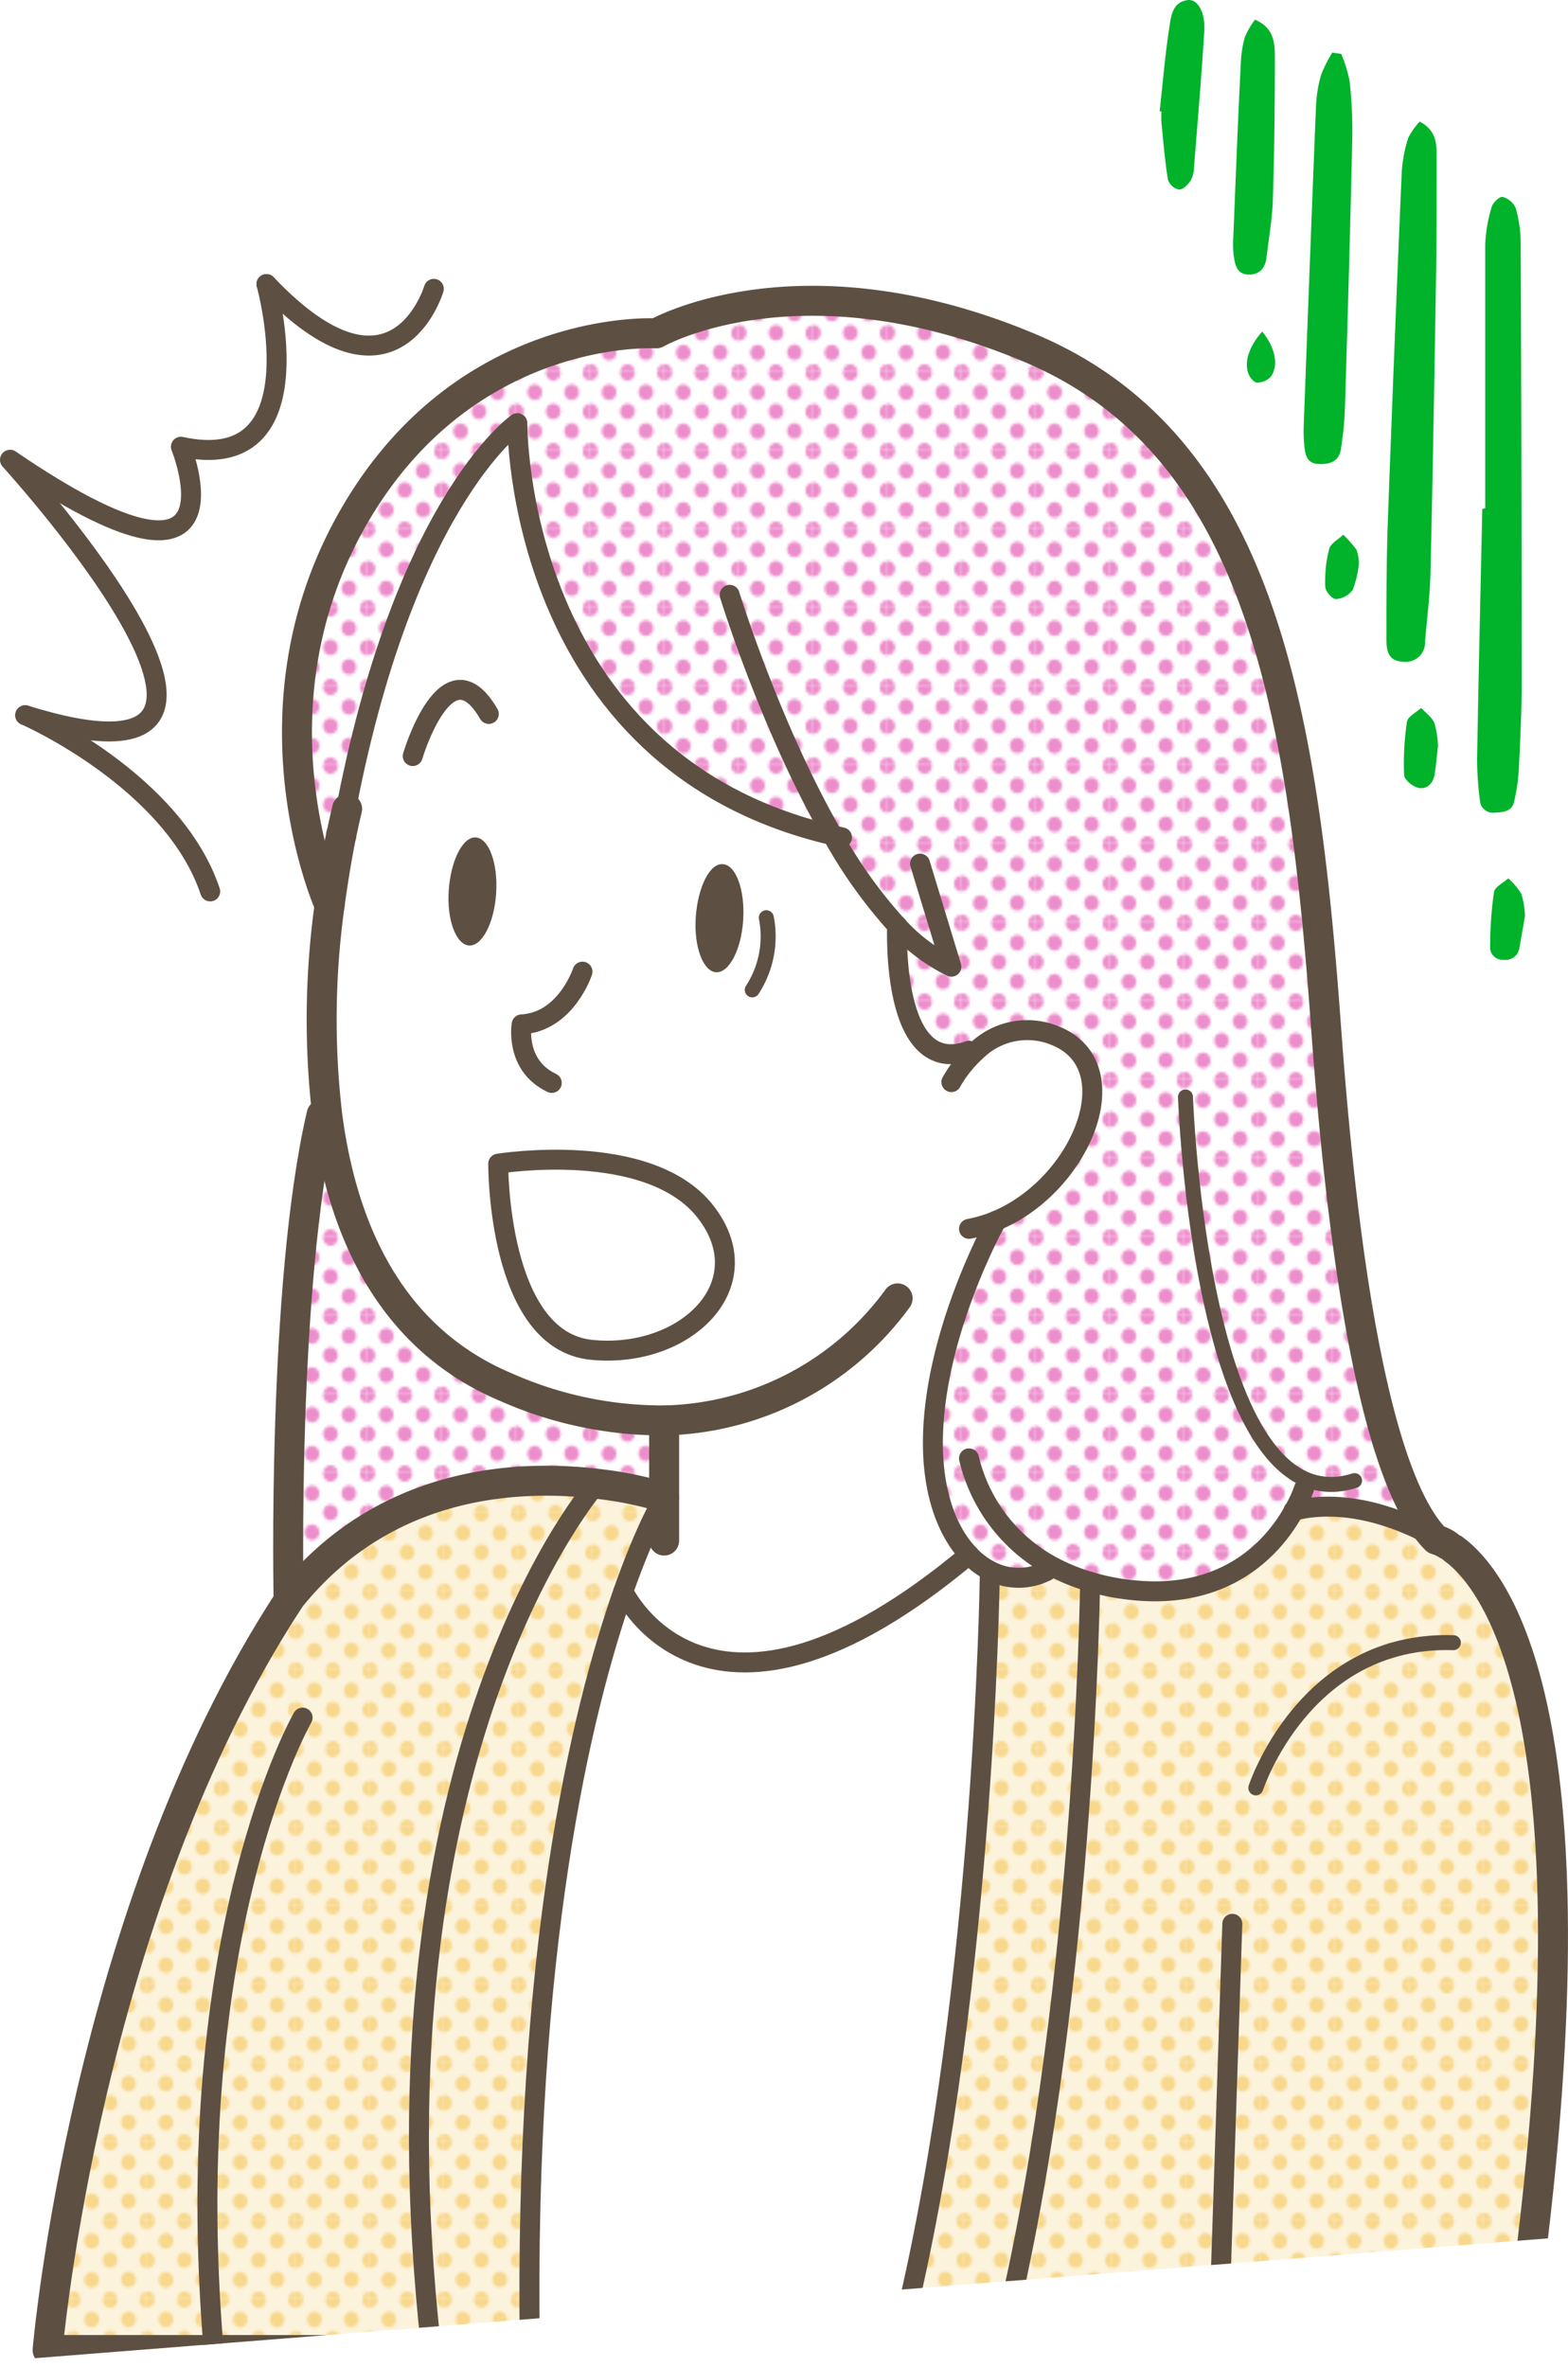 <svg xmlns="http://www.w3.org/2000/svg" xmlns:xlink="http://www.w3.org/1999/xlink" viewBox="0 0 208.19 314.24"><defs><style>.cls-1,.cls-11,.cls-12,.cls-13{fill:none;}.cls-2{fill:#f8d88d;}.cls-3{fill:#ed8ecc;}.cls-4{fill:#00b32b;}.cls-5{clip-path:url(#clip-path);}.cls-6{fill:#fff;}.cls-7{fill:#fbe8bc;opacity:0.5;}.cls-8{fill:url(#新規パターンスウォッチ_13);}.cls-9{fill:url(#新規パターンスウォッチ_4);}.cls-10{fill:#5d5042;}.cls-11,.cls-12,.cls-13{stroke:#5d5042;stroke-linecap:round;stroke-linejoin:round;}.cls-11{stroke-width:3.98px;}.cls-12{stroke-width:2.65px;}.cls-13{stroke-width:1.99px;}</style><clipPath id="clip-path" transform="translate(-53.12 -36.29)"><polygon class="cls-1" points="213.03 0 0 43.27 46.18 350.24 268.82 332.61 259.32 77.3 213.03 0"/></clipPath><pattern id="新規パターンスウォッチ_13" data-name="新規パターンスウォッチ 13" width="28.8" height="28.8" patternTransform="translate(3.68 7.47) scale(0.34 0.36)" patternUnits="userSpaceOnUse" viewBox="0 0 28.8 28.8"><rect class="cls-1" width="28.8" height="28.8"/><path class="cls-2" d="M28.8,31.79a2.88,2.88,0,1,0-2.88-2.88A2.88,2.88,0,0,0,28.8,31.79Z"/><path class="cls-2" d="M14.4,31.79a2.88,2.88,0,1,0-2.88-2.88A2.88,2.88,0,0,0,14.4,31.79Z"/><path class="cls-2" d="M28.8,17.39a2.88,2.88,0,1,0-2.88-2.88A2.88,2.88,0,0,0,28.8,17.39Z"/><path class="cls-2" d="M14.4,17.28a2.88,2.88,0,1,0-2.88-2.88A2.88,2.88,0,0,0,14.4,17.28Z"/><path class="cls-2" d="M7.2,24.59a2.88,2.88,0,1,0-2.88-2.88A2.88,2.88,0,0,0,7.2,24.59Z"/><path class="cls-2" d="M21.6,24.48a2.88,2.88,0,1,0-2.88-2.88A2.88,2.88,0,0,0,21.6,24.48Z"/><path class="cls-2" d="M7.2,10.19A2.88,2.88,0,1,0,4.32,7.31,2.88,2.88,0,0,0,7.2,10.19Z"/><path class="cls-2" d="M21.6,10.19a2.88,2.88,0,1,0-2.88-2.88A2.88,2.88,0,0,0,21.6,10.19Z"/><path class="cls-2" d="M0,31.68a2.79,2.79,0,0,0,2.88-2.77,3,3,0,0,0-2.88-3,2.88,2.88,0,0,0,0,5.76Z"/><path class="cls-2" d="M0,17.28A2.88,2.88,0,0,0,2.88,14.4,2.88,2.88,0,0,0,0,11.52,3.09,3.09,0,0,0-2.88,14.4,2.88,2.88,0,0,0,0,17.28Z"/><path class="cls-2" d="M28.8,3A2.88,2.88,0,0,0,31.68.11a2.88,2.88,0,0,0-5.76,0A2.88,2.88,0,0,0,28.8,3Z"/><path class="cls-2" d="M14.4,3A2.88,2.88,0,0,0,17.28.11a2.88,2.88,0,0,0-5.76,0A2.88,2.88,0,0,0,14.4,3Z"/><path class="cls-2" d="M0,2.88A2.88,2.88,0,0,0,2.88,0,3.09,3.09,0,0,0,0-2.88,2.88,2.88,0,0,0-2.88,0,2.88,2.88,0,0,0,0,2.88Z"/></pattern><pattern id="新規パターンスウォッチ_4" data-name="新規パターンスウォッチ 4" width="28.8" height="28.8" patternTransform="translate(13.22 2.2) scale(0.34 0.36)" patternUnits="userSpaceOnUse" viewBox="0 0 28.8 28.8"><rect class="cls-1" width="28.8" height="28.8"/><path class="cls-3" d="M28.8,31.79a2.88,2.88,0,1,0-2.88-2.88A2.88,2.88,0,0,0,28.8,31.79Z"/><path class="cls-3" d="M14.4,31.79a2.88,2.88,0,1,0-2.88-2.88A2.88,2.88,0,0,0,14.4,31.79Z"/><path class="cls-3" d="M28.8,17.39a2.88,2.88,0,1,0-2.88-2.88A2.88,2.88,0,0,0,28.8,17.39Z"/><path class="cls-3" d="M14.4,17.28a2.88,2.88,0,1,0-2.88-2.88A2.88,2.88,0,0,0,14.4,17.28Z"/><path class="cls-3" d="M7.2,24.59a2.88,2.88,0,1,0-2.88-2.88A2.88,2.88,0,0,0,7.2,24.59Z"/><path class="cls-3" d="M21.6,24.48a2.88,2.88,0,1,0-2.88-2.88A2.88,2.88,0,0,0,21.6,24.48Z"/><path class="cls-3" d="M7.2,10.19A2.88,2.88,0,1,0,4.32,7.31,2.88,2.88,0,0,0,7.2,10.19Z"/><path class="cls-3" d="M21.6,10.19a2.88,2.88,0,1,0-2.88-2.88A2.88,2.88,0,0,0,21.6,10.19Z"/><path class="cls-3" d="M0,31.68a2.79,2.79,0,0,0,2.88-2.77,3,3,0,0,0-2.88-3,2.88,2.88,0,0,0,0,5.76Z"/><path class="cls-3" d="M0,17.28A2.88,2.88,0,0,0,2.88,14.4,2.88,2.88,0,0,0,0,11.52,3.09,3.09,0,0,0-2.88,14.4,2.88,2.88,0,0,0,0,17.28Z"/><path class="cls-3" d="M28.8,3A2.88,2.88,0,0,0,31.68.11a2.88,2.88,0,0,0-5.76,0A2.88,2.88,0,0,0,28.8,3Z"/><path class="cls-3" d="M14.4,3A2.88,2.88,0,0,0,17.28.11a2.88,2.88,0,0,0-5.76,0A2.88,2.88,0,0,0,14.4,3Z"/><path class="cls-3" d="M0,2.88A2.88,2.88,0,0,0,2.88,0,3.09,3.09,0,0,0,0-2.88,2.88,2.88,0,0,0-2.88,0,2.88,2.88,0,0,0,0,2.88Z"/></pattern></defs><g id="レイヤー_2" data-name="レイヤー 2"><g id="イラスト"><path class="cls-4" d="M250.32,103.75c0-11.68,0-23.36,0-35a19.93,19.93,0,0,1,.86-5c.15-.56,1.06-1.41,1.45-1.32a2.66,2.66,0,0,1,1.73,1.46,17.1,17.1,0,0,1,.67,4.66q.12,29.21.13,58.41c0,3.89-.2,7.79-.39,11.68a25.48,25.48,0,0,1-.6,4c-.28,1.4-1.44,1.46-2.56,1.52a1.74,1.74,0,0,1-2-1.65,43.26,43.26,0,0,1-.37-5.45c.19-11.07.45-22.14.69-33.22Z" transform="translate(-53.12 -36.29)"/><path class="cls-4" d="M241.63,52.43c2.18,1.18,2.24,2.87,2.24,4.58,0,5.59,0,11.18-.09,16.76-.21,12.88-.43,25.75-.73,38.62-.07,3-.46,6-.72,9.07a2.55,2.55,0,0,1-2.8,2.67c-2.12,0-2.33-1.52-2.33-3,0-5.22,0-10.45.19-15.66q.84-23.13,1.84-46.23a18.82,18.82,0,0,1,.86-4.63A9.07,9.07,0,0,1,241.63,52.43Z" transform="translate(-53.12 -36.29)"/><path class="cls-4" d="M231.21,43.45a19.2,19.2,0,0,1,1.11,3.63,60.81,60.81,0,0,1,.35,7.63q-.42,18.21-1,36.41a46.42,46.42,0,0,1-.5,4.71c-.22,1.68-1.39,2.1-2.89,2.06s-1.82-1-1.95-2.18a20.18,20.18,0,0,1-.11-2.91q.78-21.1,1.62-42.22a18.44,18.44,0,0,1,.67-4.31,17.21,17.21,0,0,1,1.51-3Z" transform="translate(-53.12 -36.29)"/><path class="cls-4" d="M219.75,38.9c2.59,1.11,2.63,3.19,2.64,5.06,0,6.29-.07,12.6-.27,18.89-.08,2.53-.54,5.05-.83,7.58-.16,1.37-.84,2.29-2.3,2.31-1.66,0-1.88-1.27-2.06-2.49a12.09,12.09,0,0,1-.07-2.17c.31-7.75.61-15.5,1-23.24a15.41,15.41,0,0,1,.53-3.59A10.8,10.8,0,0,1,219.75,38.9Z" transform="translate(-53.12 -36.29)"/><path class="cls-4" d="M207.09,51.07c.42-3.74.72-7.5,1.3-11.21.22-1.45.4-3.34,2.49-3.56,1.25-.14,2.29,1.64,2.14,4.07-.37,6.06-.89,12.12-1.37,18.17a3.57,3.57,0,0,1-.45,1.74c-.37.53-1,1.2-1.56,1.17a2,2,0,0,1-1.45-1.31c-.4-2.51-.61-5.06-.86-7.59a14.2,14.2,0,0,1,0-1.46Z" transform="translate(-53.12 -36.29)"/><path class="cls-4" d="M255.6,157.88c-.24,1.37-.48,2.79-.74,4.22a1.83,1.83,0,0,1-2.07,1.59,1.66,1.66,0,0,1-1.82-1.82,51.65,51.65,0,0,1,.51-7.15c.11-.7,1.24-1.23,1.9-1.84a9.34,9.34,0,0,1,1.74,2.07A11.81,11.81,0,0,1,255.6,157.88Z" transform="translate(-53.12 -36.29)"/><path class="cls-4" d="M244.05,135.34c-.16,1.33-.26,2.53-.44,3.71s-1,2.09-2.21,1.81c-.74-.17-1.82-1.07-1.85-1.68a37.35,37.35,0,0,1,.38-7.09c.11-.69,1.23-1.23,1.89-1.83.6.67,1.44,1.24,1.75,2A12.49,12.49,0,0,1,244.05,135.34Z" transform="translate(-53.12 -36.29)"/><path class="cls-4" d="M233.54,111.11a13.1,13.1,0,0,1-.81,3.48,3,3,0,0,1-2.25,1.22c-.48,0-1.38-1-1.4-1.65a17.16,17.16,0,0,1,.52-5c.2-.75,1.22-1.27,1.87-1.89a15.84,15.84,0,0,1,1.76,2A5.38,5.38,0,0,1,233.54,111.11Z" transform="translate(-53.12 -36.29)"/><path class="cls-4" d="M220.71,80.3c1.75,2.15,2.22,4.53,1.13,6a2.49,2.49,0,0,1-1.83.78c-.39,0-.95-.69-1.13-1.18C218.28,84.28,219,82.23,220.71,80.3Z" transform="translate(-53.12 -36.29)"/><g class="cls-5"><path class="cls-6" d="M214.88,348.24h-29c11.27-44.32,12-101.56,12-101.56l.11-.38a29.46,29.46,0,0,0,4.9,1c13.25,1.64,19.55-6,22-10.47,7.34-1.79,14.65,1.31,18.46,3.39l.43.45a5.58,5.58,0,0,1,1.53.71c.5.32.77.52.77.52,6,4.38,20.7,23.8,8.58,106.35Z" transform="translate(-53.12 -36.29)"/><path class="cls-7" d="M214.88,348.24h-29c11.27-44.32,12-101.56,12-101.56l.11-.38a29.46,29.46,0,0,0,4.9,1c13.25,1.64,19.55-6,22-10.47,7.34-1.79,14.65,1.31,18.46,3.39l.43.45a5.58,5.58,0,0,1,1.53.71c.5.32.77.52.77.52,6,4.38,20.7,23.8,8.58,106.35Z" transform="translate(-53.12 -36.29)"/><path class="cls-8" d="M214.88,348.24h-29c11.27-44.32,12-101.56,12-101.56l.11-.38a29.46,29.46,0,0,0,4.9,1c13.25,1.64,19.55-6,22-10.47,7.34-1.79,14.65,1.31,18.46,3.39l.43.45a5.58,5.58,0,0,1,1.53.71c.5.32.77.52.77.52,6,4.38,20.7,23.8,8.58,106.35Z" transform="translate(-53.12 -36.29)"/><path class="cls-6" d="M224.9,236.82c-2.49,4.45-8.79,12.11-22,10.47a29.46,29.46,0,0,1-4.9-1,25.55,25.55,0,0,1-5.63-2.36l-.25.87a8.1,8.1,0,0,1-7,.24,10,10,0,0,1-3.34-2.39c-2.92-3-4.92-8.34-4.79-15.47.25-14.31,8.43-28.87,8.43-28.87,11.39-4.78,17.82-20.71,7.65-24.61a9.67,9.67,0,0,0-10.35,2.11l-.94,0c-10.37,3.69-9.57-16.12-9.55-16.64a63.58,63.58,0,0,1-8.57-12c-42.26-9.85-41.85-54.7-41.85-54.7s-15.73,10.86-23.38,54.7l0,.12c-.45,2.23-1,5.4-1.52,9.19,0,0-11.66-25.87,3.27-51.68s40.11-24.25,40.11-24.25,19-10.89,49.43,1.87,36.38,47.25,39.49,90.16c3,41.88,8.44,61.25,14.18,67.64C239.55,238.13,232.24,235,224.9,236.82Z" transform="translate(-53.12 -36.29)"/><path class="cls-9" d="M224.9,236.82c-2.49,4.45-8.79,12.11-22,10.47a29.46,29.46,0,0,1-4.9-1,25.55,25.55,0,0,1-5.63-2.36l-.25.87a8.1,8.1,0,0,1-7,.24,10,10,0,0,1-3.34-2.39c-2.92-3-4.92-8.34-4.79-15.47.25-14.31,8.43-28.87,8.43-28.87,11.39-4.78,17.82-20.71,7.65-24.61a9.67,9.67,0,0,0-10.35,2.11l-.94,0c-10.37,3.69-9.57-16.12-9.55-16.64a63.58,63.58,0,0,1-8.57-12c-42.26-9.85-41.85-54.7-41.85-54.7s-15.73,10.86-23.38,54.7l0,.12c-.45,2.23-1,5.4-1.52,9.19,0,0-11.66-25.87,3.27-51.68s40.11-24.25,40.11-24.25,19-10.89,49.43,1.87,36.38,47.25,39.49,90.16c3,41.88,8.44,61.25,14.18,67.64C239.55,238.13,232.24,235,224.9,236.82Z" transform="translate(-53.12 -36.29)"/><path class="cls-6" d="M198,246.3l-.11.38s-.74,57.24-12,101.56H172.28c11.5-44.45,12.25-102.52,12.25-102.52l.59-.67a8.1,8.1,0,0,0,7-.24l.25-.87A25.55,25.55,0,0,0,198,246.3Z" transform="translate(-53.12 -36.29)"/><path class="cls-7" d="M198,246.3l-.11.38s-.74,57.24-12,101.56H172.28c11.5-44.45,12.25-102.52,12.25-102.52l.59-.67a8.1,8.1,0,0,0,7-.24l.25-.87A25.55,25.55,0,0,0,198,246.3Z" transform="translate(-53.12 -36.29)"/><path class="cls-8" d="M198,246.3l-.11.38s-.74,57.24-12,101.56H172.28c11.5-44.45,12.25-102.52,12.25-102.52l.59-.67a8.1,8.1,0,0,0,7-.24l.25-.87A25.55,25.55,0,0,0,198,246.3Z" transform="translate(-53.12 -36.29)"/><path class="cls-6" d="M141.3,224.84a51.26,51.26,0,0,1-20.94-4.39c-15.72-6.6-21.91-21.41-23.81-36.29a109.71,109.71,0,0,1,.33-27.69c.49-3.79,1.07-7,1.52-9.19l0-.12c7.65-43.84,23.38-54.7,23.38-54.7s-.41,44.85,41.85,54.7a63.58,63.58,0,0,0,8.57,12c0,.52-.82,20.33,9.55,16.64l.94,0a9.67,9.67,0,0,1,10.35-2.11c10.17,3.9,3.74,19.83-7.65,24.61,0,0-8.18,14.56-8.43,28.87-.13,7.13,1.87,12.42,4.79,15.47-34.65,29-45.9,4.87-45.9,4.87,3-8.62,5.42-12.47,5.42-12.47V224.84Zm10.5-66.53c.24-4-1-7.25-2.71-7.35s-3.34,3-3.59,7,1,7.23,2.72,7.34S151.56,162.25,151.8,158.31Zm-20.15,57.16c12.53,1.25,22.6-8.7,15.14-18.34s-27.52-6.37-27.52-6.37S119.11,214.23,131.65,215.47ZM119,154.8c.24-4-1-7.23-2.71-7.35s-3.35,3-3.59,7,1,7.24,2.72,7.34S118.75,158.76,119,154.8Z" transform="translate(-53.12 -36.29)"/><path class="cls-6" d="M185.12,245.05l-.59.67s-.75,58.07-12.25,102.52H123.47c-.81-53.26,6.88-85,12.41-100.71,0,0,11.25,24.18,45.9-4.87A10,10,0,0,0,185.12,245.05Z" transform="translate(-53.12 -36.29)"/><path class="cls-10" d="M149.09,151c1.73.1,2.95,3.39,2.71,7.35s-1.85,7.07-3.58,7-3-3.39-2.72-7.34S147.35,150.86,149.09,151Z" transform="translate(-53.12 -36.29)"/><path class="cls-6" d="M146.79,197.13c7.46,9.64-2.61,19.59-15.14,18.34s-12.38-24.71-12.38-24.71S139.32,187.5,146.79,197.13Z" transform="translate(-53.12 -36.29)"/><path class="cls-6" d="M141.3,224.86v10.2a49.53,49.53,0,0,0-9-1.82c-10.59-1.25-28.36-.4-40.91,15.51,0,0-.9-41.79,4.38-64.5l.73-.09c1.9,14.88,8.09,29.69,23.81,36.29a51.26,51.26,0,0,0,20.94,4.39Z" transform="translate(-53.12 -36.29)"/><path class="cls-9" d="M141.3,224.86v10.2a49.53,49.53,0,0,0-9-1.82c-10.59-1.25-28.36-.4-40.91,15.51,0,0-.9-41.79,4.38-64.5l.73-.09c1.9,14.88,8.09,29.69,23.81,36.29a51.26,51.26,0,0,0,20.94,4.39Z" transform="translate(-53.12 -36.29)"/><path class="cls-6" d="M141.3,235.06s-2.39,3.85-5.42,12.47c-5.53,15.75-13.22,47.45-12.41,100.71H110.4c-9-79.9,21.95-115,21.95-115A49.53,49.53,0,0,1,141.3,235.06Z" transform="translate(-53.12 -36.29)"/><path class="cls-7" d="M141.3,235.06s-2.39,3.85-5.42,12.47c-5.53,15.75-13.22,47.45-12.41,100.71H110.4c-9-79.9,21.95-115,21.95-115A49.53,49.53,0,0,1,141.3,235.06Z" transform="translate(-53.12 -36.29)"/><path class="cls-8" d="M141.3,235.06s-2.39,3.85-5.42,12.47c-5.53,15.75-13.22,47.45-12.41,100.71H110.4c-9-79.9,21.95-115,21.95-115A49.53,49.53,0,0,1,141.3,235.06Z" transform="translate(-53.12 -36.29)"/><path class="cls-6" d="M81.49,348.24H59.42s5-58.14,32-99.49C104,232.84,121.76,232,132.35,233.24c0,0-31,35.1-21.95,115Z" transform="translate(-53.12 -36.29)"/><path class="cls-7" d="M81.49,348.24H59.42s5-58.14,32-99.49C104,232.84,121.76,232,132.35,233.24c0,0-31,35.1-21.95,115Z" transform="translate(-53.12 -36.29)"/><path class="cls-8" d="M81.49,348.24H59.42s5-58.14,32-99.49C104,232.84,121.76,232,132.35,233.24c0,0-31,35.1-21.95,115Z" transform="translate(-53.12 -36.29)"/><path class="cls-10" d="M116.29,147.45c1.73.12,2.95,3.4,2.71,7.35s-1.85,7.08-3.58,7-3-3.4-2.72-7.34S114.55,147.35,116.29,147.45Z" transform="translate(-53.12 -36.29)"/><path class="cls-11" d="M245.32,241.37a5.58,5.58,0,0,0-1.53-.71l-.43-.45c-5.74-6.39-11.14-25.76-14.18-67.64-3.11-42.91-9-77.42-39.49-90.16s-49.43-1.87-49.43-1.87S115.07,79,100.15,104.79s-3.27,51.68-3.27,51.68" transform="translate(-53.12 -36.29)"/><path class="cls-11" d="M95.82,184.25c-5.28,22.71-4.38,64.5-4.38,64.5-27,41.35-32,99.49-32,99.49H254.67c12.12-82.55-2.61-102-8.58-106.35" transform="translate(-53.12 -36.29)"/><path class="cls-11" d="M98.4,147.28c-.45,2.23-1,5.4-1.52,9.19a109.71,109.71,0,0,0-.33,27.69c1.9,14.88,8.09,29.69,23.81,36.29a51.26,51.26,0,0,0,20.94,4.39,39.33,39.33,0,0,0,31-16.2" transform="translate(-53.12 -36.29)"/><path class="cls-11" d="M99.21,143.66s-.32,1.28-.78,3.5" transform="translate(-53.12 -36.29)"/><path class="cls-11" d="M141.3,235.06a49.53,49.53,0,0,0-9-1.82c-10.59-1.25-28.36-.4-40.91,15.51" transform="translate(-53.12 -36.29)"/><polyline class="cls-11" points="88.18 204.5 88.18 198.77 88.18 188.57"/><path class="cls-12" d="M98.43,147.16c7.65-43.84,23.38-54.7,23.38-54.7s-.41,44.85,41.85,54.7c.42.11.84.2,1.26.29" transform="translate(-53.12 -36.29)"/><path class="cls-11" d="M98.4,147.28l0-.12" transform="translate(-53.12 -36.29)"/><path class="cls-12" d="M98.37,147.45l0-.17" transform="translate(-53.12 -36.29)"/><path class="cls-12" d="M150,115.25s5.38,17.52,13.66,31.91a63.58,63.58,0,0,0,8.57,12,23.68,23.68,0,0,0,7.21,5.45l-4.16-13.68" transform="translate(-53.12 -36.29)"/><path class="cls-12" d="M172.23,159.13h0c0,.52-.82,20.33,9.55,16.64" transform="translate(-53.12 -36.29)"/><path class="cls-12" d="M179.44,179.93a16.35,16.35,0,0,1,3.28-4.11,9.67,9.67,0,0,1,10.35-2.11c10.17,3.9,3.74,19.83-7.65,24.61a18,18,0,0,1-3.64,1.09" transform="translate(-53.12 -36.29)"/><path class="cls-12" d="M185.42,198.32s-8.18,14.56-8.43,28.87c-.13,7.13,1.87,12.42,4.79,15.47a10,10,0,0,0,3.34,2.39,8.1,8.1,0,0,0,7-.24" transform="translate(-53.12 -36.29)"/><path class="cls-12" d="M181.78,229.88a22,22,0,0,0,10.55,14.06A25.55,25.55,0,0,0,198,246.3a29.46,29.46,0,0,0,4.9,1c13.25,1.64,19.55-6,22-10.47a17.2,17.2,0,0,0,1.38-3" transform="translate(-53.12 -36.29)"/><path class="cls-12" d="M246.09,241.89s-.27-.2-.77-.52-1.13-.71-2-1.16c-3.81-2.08-11.12-5.18-18.46-3.39" transform="translate(-53.12 -36.29)"/><path class="cls-12" d="M141.3,235.06s-2.39,3.85-5.42,12.47c-5.53,15.75-13.22,47.45-12.41,100.71" transform="translate(-53.12 -36.29)"/><path class="cls-12" d="M132.35,233.24s-31,35.1-21.95,115" transform="translate(-53.12 -36.29)"/><path class="cls-12" d="M184.53,245.72s-.75,58.07-12.25,102.52" transform="translate(-53.12 -36.29)"/><path class="cls-12" d="M197.85,246.68s-.74,57.24-12,101.56c-.07.33-.16.65-.24,1" transform="translate(-53.12 -36.29)"/><path class="cls-12" d="M93.3,264.29S76.83,292.9,81.49,348.24" transform="translate(-53.12 -36.29)"/><line class="cls-12" x1="163.62" y1="255.37" x2="161.76" y2="311.95"/><path class="cls-13" d="M219.86,273.62s6.46-19.89,26.23-19.28" transform="translate(-53.12 -36.29)"/><path class="cls-12" d="M135.88,247.53s11.25,24.18,45.9-4.87" transform="translate(-53.12 -36.29)"/><path class="cls-13" d="M210.52,181.9s2,57.39,22.45,50.93" transform="translate(-53.12 -36.29)"/><path class="cls-12" d="M130.46,165.27s-2.18,6.68-8.08,7c0,0-.93,5.44,4,7.77" transform="translate(-53.12 -36.29)"/><path class="cls-12" d="M107.92,136.65s4.51-15.23,10.1-5.59" transform="translate(-53.12 -36.29)"/><path class="cls-12" d="M119.27,190.76s20-3.26,27.52,6.37-2.61,19.59-15.14,18.34S119.27,190.76,119.27,190.76Z" transform="translate(-53.12 -36.29)"/><path class="cls-12" d="M56.48,131.23c.59.26,19.65,8.77,24.55,23.39" transform="translate(-53.12 -36.29)"/><path class="cls-12" d="M54.46,97.35c.87,1,42,46.31,2,33.88h0" transform="translate(-53.12 -36.29)"/><path class="cls-12" d="M88.5,74c.17.67,6.89,25.57-11.36,21.59,0,0,9.64,23.77-22.68,1.73,0,0,0,0,0,0" transform="translate(-53.12 -36.29)"/><path class="cls-12" d="M110.72,74.63S105.59,92,88.5,74c0,0,0,0,0,0" transform="translate(-53.12 -36.29)"/><path class="cls-13" d="M154.87,158.11a13,13,0,0,1-1.87,9.58" transform="translate(-53.12 -36.29)"/></g></g></g></svg>